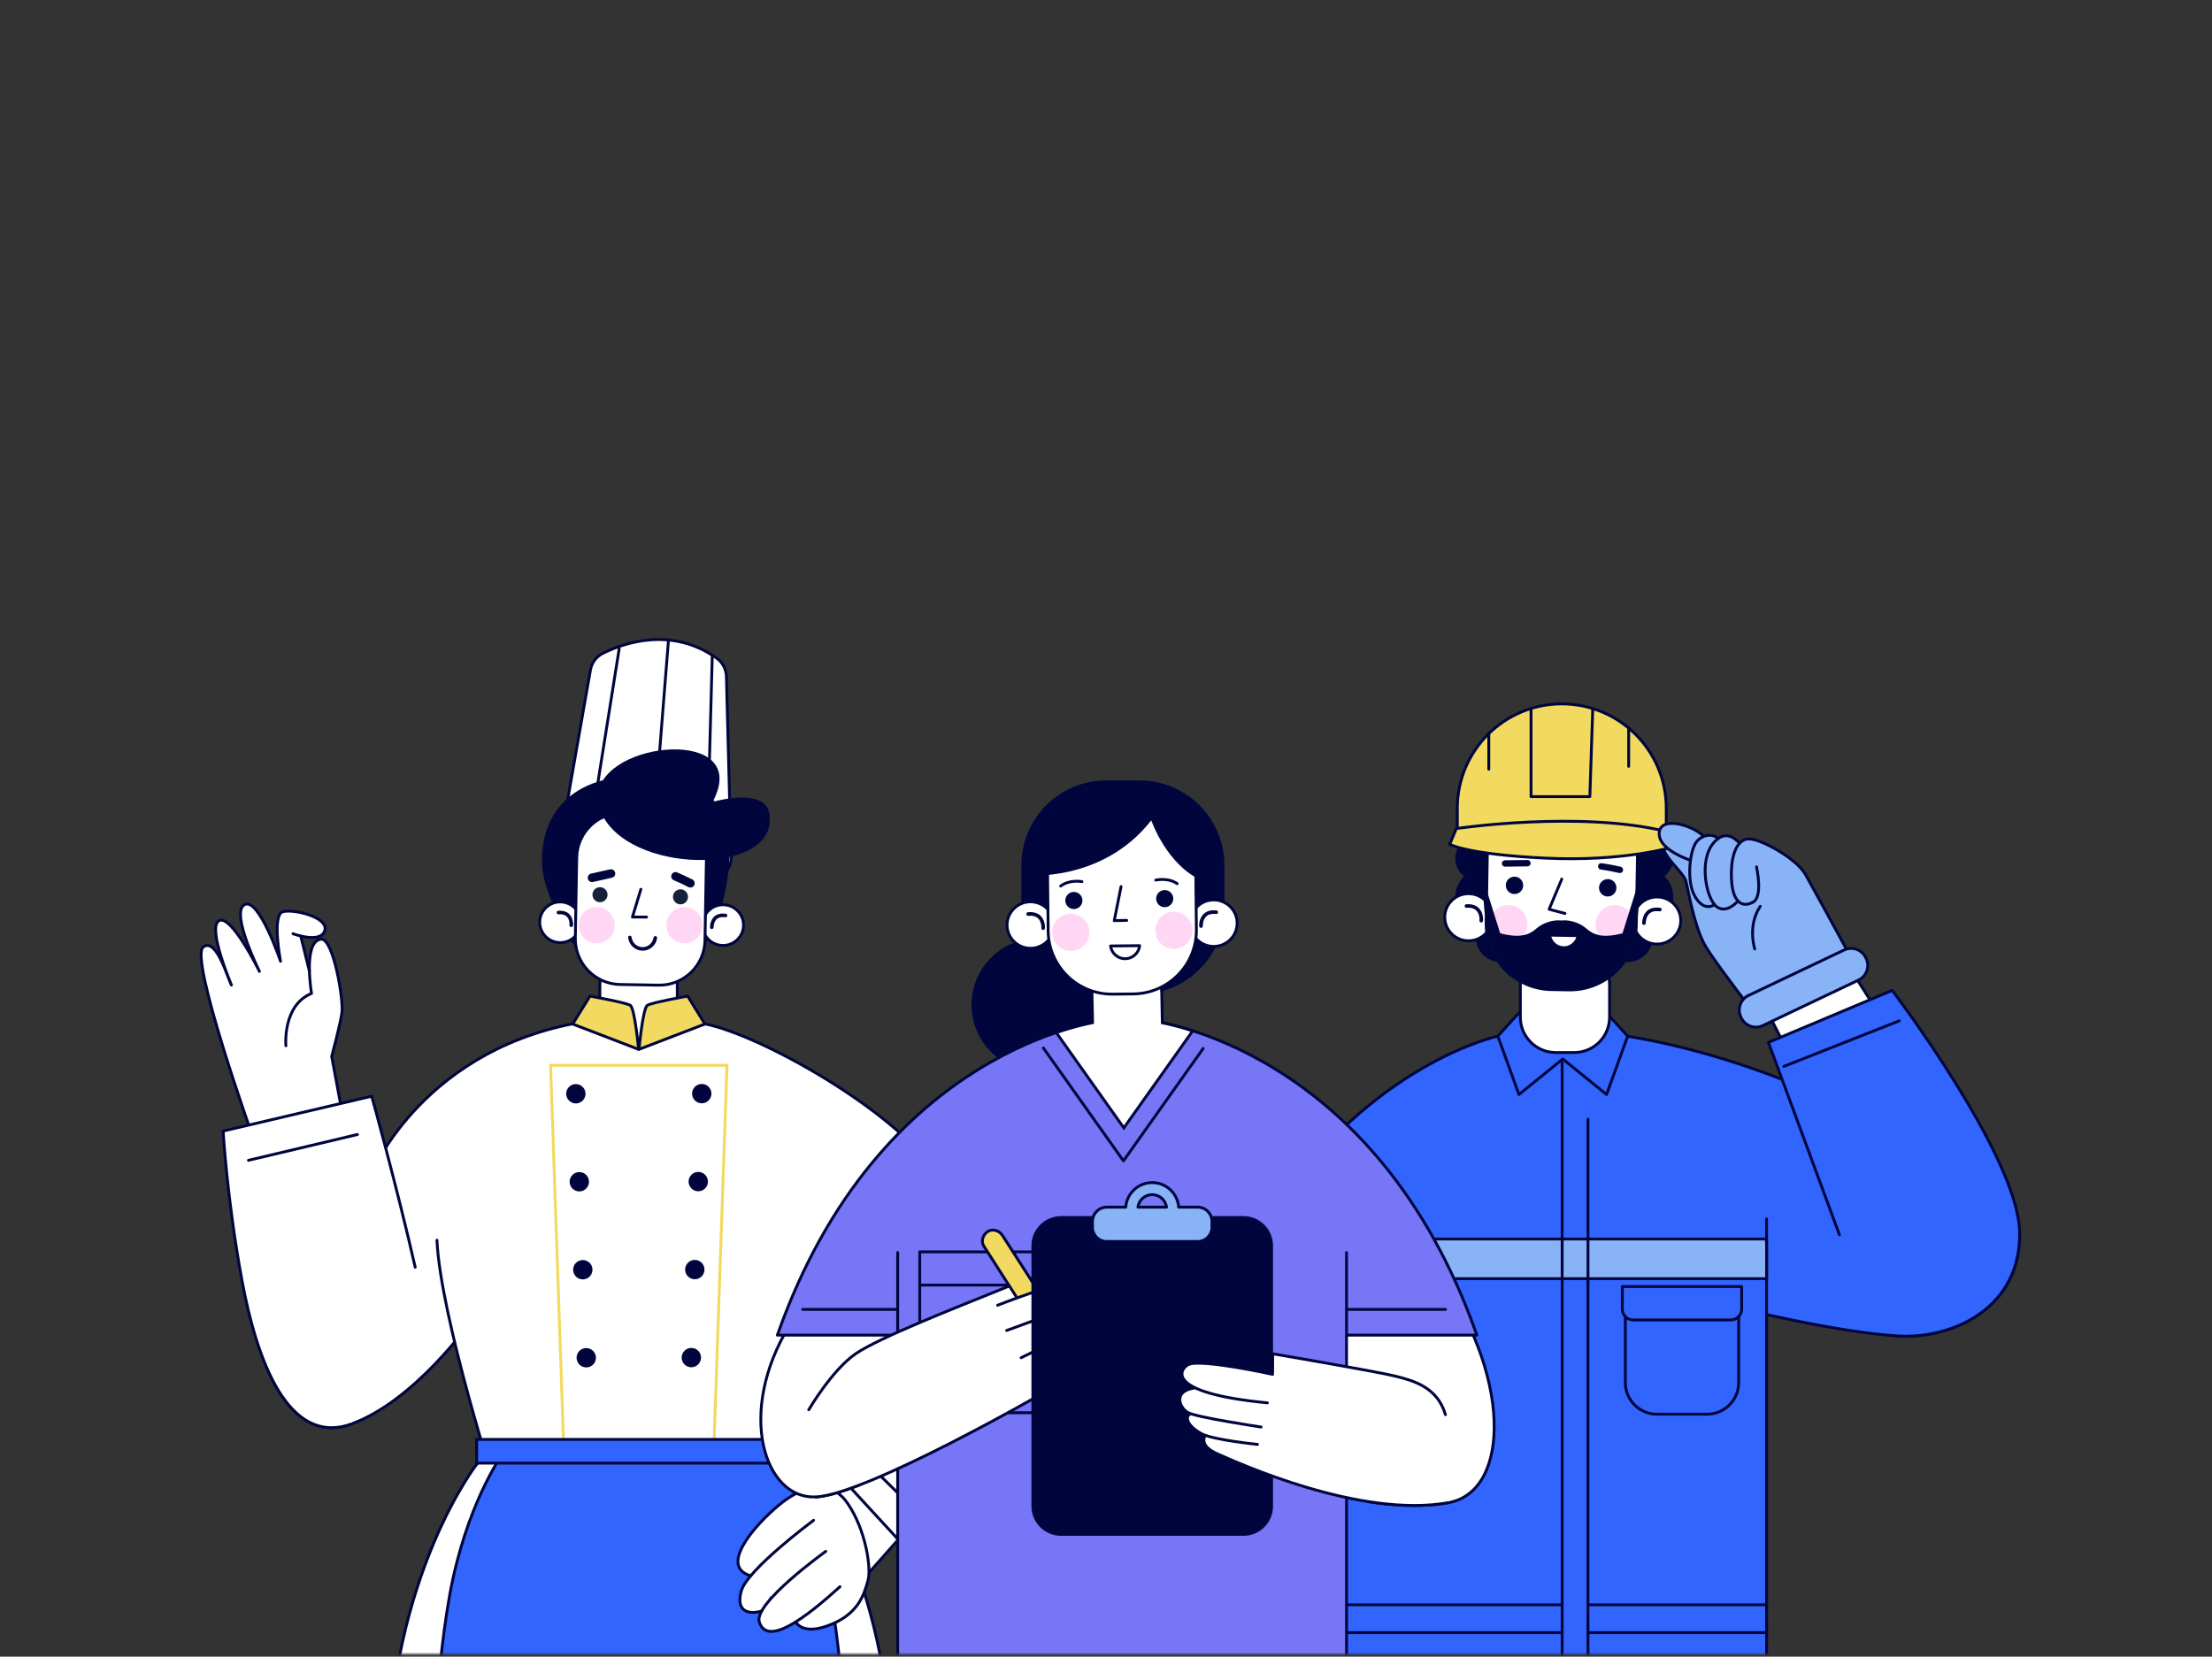 <?xml version="1.0" encoding="UTF-8"?> <svg xmlns="http://www.w3.org/2000/svg" width="773" height="579" viewBox="0 0 773 579" fill="none"><rect x="0" y="0" width="773" height="579" fill="#333333" stroke="none"/><mask id="mask0_269_923" style="mask-type:alpha" maskUnits="userSpaceOnUse" x="0" y="0" width="773" height="579"><rect x="0.463" y="0.608" width="772.403" height="577.445" rx="15" fill="#BCFDA9"></rect></mask><g mask="url(#mask0_269_923)"><path d="M31.198 652.635C120.214 449.91 284.824 100.922 231.135 326.769C164.023 609.079 129.069 999.472 268.885 615.531C408.701 231.591 625.14 -179.774 523.212 223.525C421.284 626.824 340.359 983.34 578.661 459.051C769.302 39.62 692.992 413.344 631.007 652.635" stroke="#383838" stroke-opacity="0.1" stroke-width="91.167" stroke-linecap="round"></path><mask id="mask1_269_923" style="mask-type:luminance" maskUnits="userSpaceOnUse" x="59" y="216" width="657" height="366"><path d="M75.496 441.047C75.496 441.047 85.175 505.716 106.626 511.366C128.076 517.016 151.626 508.656 151.626 508.656L130.796 563.566L130.736 581.866H623.376L630.255 478.257C630.255 478.257 683.396 488.067 705.986 461.357C728.576 434.647 702.516 383.137 702.516 383.137L635.406 297.477L587.366 276.237C587.366 276.237 582.116 245.037 561.846 238.527C541.576 232.007 502.296 250.497 501.576 265.687C500.856 280.877 493.586 319.267 493.586 319.267L440.986 321.237C440.986 321.237 454.196 270.497 407.646 267.867C361.086 265.237 356.846 274.407 348.656 316.097C348.656 316.097 328.886 342.317 335.736 357.857C342.576 373.397 313.166 385.627 313.166 385.627L259.856 351.217C259.856 351.217 264.516 329.657 265.896 316.667C267.266 303.677 282.716 288.817 276.626 272.787C270.536 256.757 265.246 263.277 265.246 263.277C265.246 263.277 267.486 230.697 257.936 223.537C248.386 216.367 209.516 209.717 202.236 227.047C194.956 244.387 176.846 319.247 177.756 321.237C178.666 323.227 195.176 340.227 195.176 340.227L189.396 351.817C189.396 351.817 149.306 366.647 140.876 379.487C140.876 379.487 127.246 311.917 111.586 306.817C95.915 301.717 62.376 310.047 59.925 335.527C57.475 361.007 75.535 441.057 75.535 441.057L75.496 441.047Z" fill="white"></path></mask><g mask="url(#mask1_269_923)"><path d="M564.135 361.547C564.135 361.547 590.775 364.327 625.755 378.457C660.735 392.587 681.286 404.547 681.286 404.547L705.766 430.497C706.396 457.057 682.456 468.107 663.206 466.917C640.976 465.547 607.206 457.077 607.206 457.077L550.166 380.527L564.135 361.557V361.547Z" fill="#3165FE" stroke="#00063D" stroke-linecap="round" stroke-linejoin="round"></path><path d="M531.095 367.166L523.415 362.136C523.415 362.136 483.375 370.746 449.935 416.526C416.495 462.316 441.845 495.236 468.755 493.436C495.665 491.636 538.996 476.646 539.316 475.676C539.646 474.696 531.095 367.166 531.095 367.166Z" fill="#3165FE" stroke="#00063D" stroke-linecap="round" stroke-linejoin="round"></path><path d="M553.786 370.586H530.316C495.212 370.586 466.756 399.043 466.756 434.146V639.176C466.756 674.28 495.212 702.736 530.316 702.736H553.786C588.889 702.736 617.346 674.28 617.346 639.176V434.146C617.346 399.043 588.889 370.586 553.786 370.586Z" fill="#3165FE"></path><path d="M617.346 426.026V639.176C617.346 674.276 588.886 702.736 553.786 702.736H530.306C495.206 702.736 466.746 674.276 466.746 639.176V427.896" stroke="#00063D" stroke-linecap="round" stroke-linejoin="round"></path><path d="M567.986 452.456H607.586V483.246C607.586 489.326 602.646 494.266 596.566 494.266H579.006C572.926 494.266 567.986 489.326 567.986 483.246V452.456Z" fill="#3165FE" stroke="#00063D" stroke-linecap="round" stroke-linejoin="round"></path><path d="M566.926 449.667H608.635V457.536C608.635 459.636 606.936 461.336 604.836 461.336H570.726C568.626 461.336 566.926 459.636 566.926 457.536V449.667Z" fill="#3165FE" stroke="#00063D" stroke-linecap="round" stroke-linejoin="round"></path><path d="M466.756 435.217V446.896H617.346V435.217C617.346 434.487 617.316 433.767 617.296 433.047H466.816C466.796 433.767 466.766 434.487 466.766 435.217H466.756Z" fill="#89B3F7" stroke="#00063D" stroke-linecap="round" stroke-linejoin="round"></path><path d="M545.906 371.427V684.377" stroke="#00063D" stroke-linecap="round" stroke-linejoin="round"></path><path d="M554.936 391.156V657.046" stroke="#00063D" stroke-linecap="round" stroke-linejoin="round"></path><path d="M554.936 560.886H617.346" stroke="#00063D" stroke-linecap="round" stroke-linejoin="round"></path><path d="M466.756 560.886H545.906" stroke="#00063D" stroke-linecap="round" stroke-linejoin="round"></path><path d="M466.756 570.606H545.906" stroke="#00063D" stroke-linecap="round" stroke-linejoin="round"></path><path d="M554.936 570.606H617.346" stroke="#00063D" stroke-linecap="round" stroke-linejoin="round"></path><path d="M568.806 362.137L559.406 351.797H547.976H544.246H532.826L523.426 362.137L530.806 382.537L546.116 370.127L561.426 382.537L568.806 362.137Z" fill="#3165FE" stroke="#00063D" stroke-linecap="round" stroke-linejoin="round"></path><path d="M584.695 300.047C584.695 297.257 583.235 294.816 581.035 293.426C581.785 286.496 580.615 283.837 580.235 282.127C579.785 280.047 578.125 263.977 548.285 262.267C518.435 260.557 515.075 274.466 511.845 281.276C510.025 285.116 510.205 290.607 510.715 294.657C509.385 296.057 508.555 297.957 508.555 300.047C508.555 302.577 509.755 304.816 511.615 306.246C509.725 308.106 508.555 310.687 508.555 313.547C508.555 318.437 511.985 322.527 516.575 323.547C515.985 324.727 515.655 326.046 515.655 327.446C515.655 332.296 519.585 336.237 524.445 336.237C527.195 336.237 529.645 334.976 531.255 332.996L561.555 332.386C563.135 334.716 565.805 336.237 568.825 336.237C573.675 336.237 577.615 332.306 577.615 327.446C577.615 326.046 577.275 324.717 576.695 323.547C581.285 322.527 584.715 318.437 584.715 313.547C584.715 310.687 583.545 308.106 581.655 306.246C583.515 304.816 584.715 302.577 584.715 300.047H584.695Z" fill="#00063D"></path><path d="M587.346 322.036C587.176 326.586 583.316 330.126 578.736 329.956C574.156 329.786 570.576 325.956 570.746 321.416C570.916 316.866 574.776 313.326 579.356 313.496C583.936 313.666 587.516 317.496 587.346 322.036Z" fill="white" stroke="#00063D" stroke-miterlimit="10"></path><path d="M575.135 322.646C575.135 322.476 575.135 322.296 575.155 322.126C575.155 322.086 575.155 322.046 575.165 322.006C575.165 321.986 575.165 321.976 575.165 321.956C575.175 321.846 575.135 321.966 575.165 322.016C575.145 321.966 575.205 321.776 575.215 321.726C575.255 321.486 575.315 321.256 575.385 321.026C575.415 320.916 575.455 320.816 575.495 320.706C575.515 320.646 575.545 320.586 575.565 320.526C575.495 320.716 575.595 320.466 575.615 320.426C575.735 320.176 575.885 319.946 576.035 319.716C576.115 319.596 575.945 319.816 576.035 319.716C576.055 319.696 576.075 319.676 576.085 319.646C576.135 319.586 576.175 319.536 576.225 319.486C576.335 319.366 576.465 319.256 576.585 319.156C576.605 319.136 576.675 319.086 576.565 319.166C576.595 319.146 576.625 319.116 576.655 319.096C576.715 319.056 576.775 319.016 576.835 318.976C576.985 318.876 577.145 318.796 577.315 318.726C577.285 318.736 577.195 318.776 577.315 318.726C577.385 318.706 577.445 318.676 577.515 318.656C577.605 318.626 577.685 318.606 577.775 318.576C577.885 318.546 577.995 318.526 578.105 318.506C578.155 318.506 578.205 318.486 578.255 318.486C578.295 318.486 578.295 318.486 578.235 318.486C578.275 318.486 578.315 318.486 578.355 318.476C578.855 318.426 579.415 318.446 579.885 318.506C580.215 318.556 580.555 318.426 580.655 318.066C580.735 317.776 580.555 317.346 580.215 317.296C578.445 317.046 576.535 317.256 575.275 318.656C574.455 319.566 574.055 320.736 573.905 321.936C573.875 322.176 573.855 322.416 573.855 322.656C573.875 323.456 575.125 323.466 575.105 322.656L575.135 322.646Z" fill="#00063D"></path><path d="M504.885 320.267C504.715 324.817 508.285 328.637 512.875 328.807C517.455 328.977 521.315 325.437 521.485 320.887C521.655 316.337 518.085 312.517 513.495 312.347C508.915 312.177 505.055 315.717 504.885 320.267Z" fill="white" stroke="#00063D" stroke-miterlimit="10"></path><path d="M518.255 321.837C518.325 321.157 518.235 320.427 518.075 319.757C517.755 318.417 516.935 317.197 515.675 316.577C514.675 316.087 513.545 315.967 512.445 316.037C512.105 316.057 511.825 316.307 511.825 316.657C511.825 316.977 512.115 317.307 512.445 317.277C512.705 317.257 512.965 317.247 513.225 317.257C513.335 317.257 513.445 317.257 513.555 317.277C513.615 317.277 513.685 317.287 513.745 317.297C513.775 317.297 513.935 317.317 513.825 317.297C514.035 317.327 514.235 317.367 514.435 317.427C514.525 317.447 514.605 317.477 514.685 317.507C514.735 317.527 515.005 317.627 514.865 317.567C515.025 317.637 515.185 317.717 515.335 317.807C515.405 317.847 515.465 317.887 515.525 317.927C515.565 317.957 515.595 317.977 515.635 318.007C515.745 318.087 515.555 317.937 515.645 318.017C515.765 318.127 515.875 318.217 515.985 318.337C516.035 318.387 516.075 318.437 516.125 318.487C516.155 318.517 516.175 318.547 516.205 318.577C516.185 318.547 516.095 318.447 516.205 318.577C516.375 318.817 516.505 319.057 516.635 319.327C516.655 319.367 516.695 319.487 516.635 319.317C516.645 319.347 516.665 319.387 516.675 319.417C516.695 319.477 516.715 319.537 516.735 319.587C516.775 319.707 516.815 319.837 516.845 319.967C516.875 320.087 516.905 320.207 516.925 320.337C516.935 320.387 516.945 320.447 516.955 320.497C516.965 320.557 517.025 320.767 516.965 320.547C517.015 320.737 517.005 320.957 517.015 321.147C517.015 321.367 517.025 321.587 517.005 321.807C516.975 322.147 517.315 322.427 517.625 322.427C517.995 322.427 518.215 322.137 518.245 321.807L518.255 321.837Z" fill="#00063D"></path><path d="M550.105 331.596H543.665C536.834 331.596 531.295 337.135 531.295 343.966V355.496C531.295 362.328 536.834 367.866 543.665 367.866H550.105C556.937 367.866 562.475 362.328 562.475 355.496V343.966C562.475 337.135 556.937 331.596 550.105 331.596Z" fill="white" stroke="#00063D" stroke-miterlimit="10"></path><path d="M519.746 299.143L519.346 322.299C519.125 335.094 529.318 345.645 542.112 345.866L548.251 345.972C561.046 346.193 571.597 336 571.818 323.206L572.218 300.049C572.44 287.255 562.247 276.703 549.452 276.482L543.313 276.376C530.519 276.155 519.967 286.348 519.746 299.143Z" fill="white" stroke="#00063D" stroke-miterlimit="10"></path><path d="M564.296 329.637C567.974 329.637 570.956 326.655 570.956 322.977C570.956 319.298 567.974 316.317 564.296 316.317C560.617 316.317 557.635 319.298 557.635 322.977C557.635 326.655 560.617 329.637 564.296 329.637Z" fill="#FFD7F5"></path><path d="M527.136 329.637C530.814 329.637 533.796 326.655 533.796 322.977C533.796 319.298 530.814 316.317 527.136 316.317C523.457 316.317 520.476 319.298 520.476 322.977C520.476 326.655 523.457 329.637 527.136 329.637Z" fill="#FFD7F5"></path><path d="M572.686 308.057L566.996 326.187C565.456 326.597 563.696 326.947 561.976 327.037C557.216 327.277 555.446 325.367 553.716 324.017C552.066 322.717 548.676 321.327 545.626 321.727C542.576 321.327 539.186 322.727 537.536 324.017C535.806 325.377 534.036 327.287 529.276 327.037C527.556 326.947 525.806 326.597 524.256 326.187L518.566 308.057C517.806 312.827 519.446 324.527 519.446 324.527C519.716 326.057 520.066 327.487 520.476 328.817C525.706 345.707 541.106 346.287 545.626 346.077C550.136 346.287 565.546 345.707 570.776 328.817C571.186 327.487 571.536 326.067 571.806 324.527C571.806 324.527 573.446 312.827 572.686 308.057Z" fill="#00063D"></path><path d="M551.665 326.897C551.295 329.457 549.095 331.417 546.435 331.377C543.775 331.327 541.645 329.297 541.365 326.727L551.665 326.907V326.897Z" fill="white"></path><path d="M551.055 326.726C550.695 328.986 548.835 330.746 546.505 330.746C544.225 330.746 542.265 328.976 541.985 326.716C541.775 326.926 541.565 327.136 541.365 327.336C544.365 327.386 547.365 327.436 550.375 327.496C550.805 327.496 551.235 327.506 551.675 327.516C552.475 327.526 552.475 326.276 551.675 326.266C548.675 326.216 545.675 326.166 542.665 326.106C542.235 326.106 541.805 326.086 541.365 326.086C541.055 326.086 540.695 326.376 540.745 326.706C541.095 329.596 543.405 331.886 546.365 331.986C549.265 332.076 551.825 329.906 552.275 327.056C552.395 326.266 551.195 325.926 551.065 326.726H551.055Z" fill="#00063D"></path><path d="M529.345 306.386C528.565 306.386 527.765 306.656 527.165 307.216C526.575 307.776 526.235 308.526 526.215 309.346C526.195 310.156 526.485 310.936 527.045 311.526C527.605 312.116 528.365 312.456 529.175 312.476C529.205 312.476 529.225 312.476 529.255 312.476C530.895 312.476 532.255 311.166 532.295 309.516C532.335 307.836 531.015 306.436 529.335 306.396L529.345 306.386Z" fill="#00063D"></path><path d="M561.905 307.246C560.245 307.236 558.825 308.536 558.785 310.206C558.765 311.016 559.065 311.796 559.625 312.386C560.185 312.976 560.935 313.316 561.755 313.336C561.785 313.336 561.805 313.336 561.835 313.336C562.615 313.336 563.355 313.036 563.925 312.496C564.515 311.936 564.855 311.186 564.875 310.366C564.915 308.686 563.585 307.286 561.915 307.246H561.905Z" fill="#00063D"></path><path d="M559.275 303.876C561.465 304.196 563.635 304.606 565.795 305.106C566.365 305.236 567.045 304.926 567.175 304.316C567.305 303.746 567.005 303.076 566.385 302.936C564.235 302.436 562.055 302.026 559.865 301.706C559.285 301.616 558.625 301.846 558.485 302.496C558.365 303.026 558.645 303.786 559.275 303.876Z" fill="#00063D"></path><path d="M525.945 302.906C528.555 302.876 531.175 302.836 533.785 302.806C534.395 302.806 534.905 302.296 534.905 301.686C534.905 301.076 534.395 300.556 533.785 300.566C531.175 300.596 528.555 300.636 525.945 300.666C525.335 300.666 524.825 301.176 524.825 301.786C524.825 302.396 525.335 302.916 525.945 302.906Z" fill="#00063D"></path><path d="M545.775 307.246L541.355 317.796L546.885 319.246" stroke="#00063D" stroke-linecap="round" stroke-linejoin="round"></path><path d="M617.125 352.666L638.935 395.006L671.185 377.266L645.485 336.866L617.125 352.666Z" fill="white" stroke="#00063D" stroke-linecap="round" stroke-linejoin="round"></path><path d="M661.236 346.146L617.996 364.326L642.796 431.556L663.206 466.906C682.456 468.096 706.396 457.046 705.766 430.486C705.136 403.926 661.236 346.136 661.236 346.136V346.146Z" fill="#3165FE"></path><path d="M623.366 372.716L663.726 356.776" stroke="#00063D" stroke-linecap="round" stroke-linejoin="round"></path><path d="M642.796 431.556L617.996 364.326L661.236 346.146C661.236 346.146 705.146 403.936 705.766 430.496C706.386 457.056 682.456 468.106 663.206 466.916" stroke="#00063D" stroke-linecap="round" stroke-linejoin="round"></path><path d="M593.796 297.526C588.296 290.776 582.036 289.726 581.036 294.206C580.036 298.696 588.216 304.616 589.106 307.886C589.106 307.886 590.625 312.937 593.895 312.197C597.165 311.467 599.326 305.436 598.976 302.886C598.616 300.336 593.796 297.526 593.796 297.526Z" fill="#89B3F7" stroke="#00063D" stroke-linecap="round" stroke-linejoin="round"></path><path d="M582.286 290.596V282.526C582.286 262.366 565.946 246.016 545.776 246.016C525.616 246.016 509.266 262.356 509.266 282.526V290.596H582.276H582.286Z" fill="#F2D960" stroke="#00063D" stroke-miterlimit="10"></path><path d="M508.956 289.576C508.956 289.576 551.955 283.216 582.285 290.596L585.025 295.926C585.025 295.926 567.785 301.236 540.145 299.926C512.505 298.616 506.615 295.076 506.615 295.076L508.945 289.566L508.956 289.576Z" fill="#F2D960" stroke="#00063D" stroke-linecap="round" stroke-linejoin="round"></path><path d="M535.035 248.086V278.426H555.585L556.585 248.086" stroke="#00063D" stroke-linecap="round" stroke-linejoin="round"></path><path d="M520.266 256.266V268.846" stroke="#00063D" stroke-linecap="round" stroke-linejoin="round"></path><path d="M569.156 254.496V267.846" stroke="#00063D" stroke-linecap="round" stroke-linejoin="round"></path><path d="M591.816 301.026C591.816 301.026 579.146 297.346 579.836 290.896C580.526 284.436 594.596 289.206 596.936 294.316C599.276 299.436 591.816 301.026 591.816 301.026Z" fill="#89B3F7" stroke="#00063D" stroke-linecap="round" stroke-linejoin="round"></path><path d="M648.676 338.046C640.766 323.506 632.556 308.476 630.926 305.616C627.726 300.026 615.466 293.256 611.216 293.216C609.866 293.196 608.706 293.796 607.776 294.886V294.556C606.216 292.866 603.486 290.846 600.366 293.126C598.976 291.416 595.186 291.396 592.886 294.176C591.256 296.156 590.046 302.236 590.646 307.566L589.116 307.866C590.016 311.136 591.626 321.826 595.296 329.406C597.006 332.946 605.536 344.366 614.146 355.536L648.676 338.036V338.046Z" fill="#89B3F7"></path><path d="M613.496 354.696C605.116 343.806 596.966 332.876 595.296 329.416C591.626 321.826 590.006 311.136 589.116 307.876" stroke="#00063D" stroke-linecap="round" stroke-linejoin="round"></path><path d="M613.826 302.976C613.826 302.976 616.146 313.266 612.696 315.256C609.256 317.246 605.566 315.966 605.096 307.546C604.626 299.136 606.956 293.156 611.216 293.206C615.466 293.256 627.726 300.016 630.926 305.616C632.546 308.446 640.616 323.236 648.466 337.646" stroke="#00063D" stroke-linecap="round" stroke-linejoin="round"></path><path d="M613.216 331.656C613.216 331.656 610.546 323.576 615.146 316.756" stroke="#00063D" stroke-linecap="round" stroke-linejoin="round"></path><path d="M607.346 314.906C607.346 314.906 603.486 319.536 599.916 316.916C596.346 314.296 593.486 300.896 598.796 294.616C602.556 290.166 605.946 292.586 607.776 294.556" stroke="#00063D" stroke-linecap="round" stroke-linejoin="round"></path><path d="M599.156 316.186C599.156 316.186 595.596 318.916 592.356 313.396C589.116 307.876 590.586 296.976 592.876 294.186C595.176 291.396 598.966 291.416 600.356 293.126" stroke="#00063D" stroke-linecap="round" stroke-linejoin="round"></path><path d="M611.031 347.917L644.464 332.02C647.282 330.68 650.653 331.879 651.993 334.696L652.147 335.021C653.487 337.839 652.289 341.21 649.471 342.55L616.047 358.443C613.229 359.782 609.858 358.584 608.518 355.766L608.363 355.441C607.024 352.623 608.222 349.252 611.04 347.912L611.031 347.917Z" fill="#89B3F7" stroke="#00063D" stroke-linecap="round" stroke-linejoin="round"></path><path d="M285.355 523.036L299.685 503.086L324.445 526.186L299.035 554.887L285.355 523.036Z" fill="white" stroke="#00063D" stroke-linecap="round" stroke-linejoin="round"></path><path d="M319.775 401.027C298.215 378.897 252.925 355.757 240.635 357.447C231.005 358.767 236.065 438.697 236.065 438.697L307.155 484.037L286.815 508.657L329.355 554.896C329.355 554.896 365.095 515.237 370.735 480.847C374.575 457.467 339.155 420.927 319.785 401.037L319.775 401.027Z" fill="white"></path><path d="M307.165 484.037L236.075 438.697C236.075 438.697 231.015 358.767 240.645 357.447C252.935 355.757 298.235 378.897 319.785 401.027C339.155 420.917 374.575 457.457 370.735 480.837C365.095 515.227 329.355 554.887 329.355 554.887L286.815 508.646L307.155 484.027L344.255 479.357" stroke="#00063D" stroke-linecap="round" stroke-linejoin="round"></path><path d="M295.735 504.057L332.105 539.887" stroke="#00063D" stroke-linecap="round" stroke-linejoin="round"></path><path d="M130.115 409.596C130.115 409.596 148.465 365.356 205.835 356.836L211.655 366.476L164.325 462.116C164.325 462.116 144.835 489.736 122.805 497.676C109.035 502.636 99.555 492.777 93.106 477.757L130.115 409.586V409.596Z" fill="white" stroke="#00063D" stroke-miterlimit="10"></path><path d="M196.525 290.076L206.335 234.166C206.785 231.616 208.415 229.446 210.735 228.306C217.975 224.726 234.585 218.856 250.395 229.996C252.495 231.476 253.775 233.856 253.845 236.426L255.495 299.516C255.625 304.686 250.955 308.656 245.875 307.676L202.975 299.436C198.635 298.606 195.765 294.436 196.525 290.086V290.076Z" fill="white" stroke="#00063D" stroke-linecap="round" stroke-linejoin="round"></path><path d="M198.035 281.417C198.035 281.417 227.285 269.697 255.225 289.697" stroke="#00063D" stroke-linecap="round" stroke-linejoin="round"></path><path d="M208.085 278.877L216.385 226.707" stroke="#00063D" stroke-linecap="round" stroke-linejoin="round"></path><path d="M229.225 278.857L233.605 223.677" stroke="#00063D" stroke-linecap="round" stroke-linejoin="round"></path><path d="M247.405 284.897L248.905 229.317" stroke="#00063D" stroke-linecap="round" stroke-linejoin="round"></path><path d="M197.335 324.177C197.215 323.787 189.665 311.767 189.375 301.387C189.085 291.007 193.565 271.557 223.135 271.097C233.485 270.937 255.495 272.637 255.015 297.487C254.525 322.547 242.615 336.687 239.975 338.017C237.335 339.347 203.985 344.947 197.345 324.167L197.335 324.177Z" fill="#00063D"></path><path d="M259.825 323.596C259.675 327.526 256.345 330.586 252.395 330.436C248.435 330.286 245.345 326.986 245.495 323.056C245.645 319.126 248.975 316.066 252.925 316.216C256.885 316.366 259.975 319.666 259.825 323.596Z" fill="white" stroke="#00063D" stroke-miterlimit="10"></path><path d="M249.376 324.116C249.376 323.966 249.376 323.816 249.396 323.666C249.396 323.586 249.456 323.346 249.396 323.586C249.416 323.506 249.426 323.416 249.436 323.336C249.476 323.136 249.526 322.926 249.586 322.736C249.616 322.646 249.646 322.546 249.676 322.456C249.696 322.406 249.716 322.356 249.736 322.296C249.656 322.496 249.746 322.276 249.766 322.226C249.866 322.006 249.996 321.816 250.126 321.616C250.196 321.506 250.026 321.726 250.126 321.616C250.146 321.596 250.156 321.576 250.176 321.556C250.216 321.506 250.256 321.466 250.296 321.416C250.396 321.316 250.496 321.226 250.606 321.126C250.636 321.106 250.696 321.067 250.576 321.147C250.606 321.127 250.626 321.106 250.656 321.086C250.706 321.046 250.756 321.016 250.806 320.986C250.936 320.906 251.076 320.836 251.216 320.766C251.056 320.836 251.316 320.736 251.366 320.716C251.436 320.696 251.516 320.667 251.596 320.647C251.696 320.627 251.786 320.596 251.886 320.586C251.926 320.586 251.966 320.576 252.016 320.566C252.066 320.566 252.046 320.566 251.976 320.566C252.016 320.566 252.046 320.566 252.086 320.556C252.296 320.536 252.506 320.527 252.716 320.537C252.836 320.537 252.966 320.536 253.086 320.556C253.126 320.556 253.176 320.556 253.216 320.566C253.236 320.566 253.466 320.596 253.386 320.586C253.716 320.636 254.056 320.507 254.156 320.147C254.236 319.857 254.056 319.426 253.716 319.376C252.166 319.156 250.476 319.346 249.366 320.576C248.646 321.376 248.286 322.406 248.156 323.466C248.136 323.676 248.106 323.886 248.116 324.096C248.116 324.436 248.396 324.716 248.736 324.716C249.076 324.716 249.366 324.426 249.356 324.096L249.376 324.116Z" fill="#00063D"></path><path d="M188.615 322.066C188.465 325.996 191.555 329.296 195.515 329.446C199.475 329.596 202.805 326.536 202.945 322.606C203.095 318.676 200.005 315.376 196.045 315.226C192.085 315.076 188.755 318.136 188.615 322.066Z" fill="white" stroke="#00063D" stroke-miterlimit="10"></path><path d="M200.245 323.416C200.305 322.816 200.225 322.176 200.085 321.596C199.805 320.416 199.075 319.336 197.975 318.796C197.095 318.366 196.115 318.256 195.145 318.316C194.805 318.336 194.525 318.586 194.525 318.936C194.525 319.256 194.815 319.586 195.145 319.556C195.365 319.546 195.595 319.536 195.815 319.536C195.905 319.536 196.005 319.536 196.095 319.546C196.145 319.546 196.205 319.546 196.255 319.556C196.315 319.556 196.415 319.576 196.295 319.556C196.475 319.586 196.655 319.616 196.825 319.666C196.895 319.686 196.975 319.706 197.045 319.736C197.095 319.756 197.345 319.856 197.185 319.786C197.325 319.846 197.455 319.916 197.585 319.996C197.645 320.026 197.695 320.066 197.755 320.106C197.785 320.126 197.815 320.156 197.845 320.176C197.955 320.246 197.755 320.096 197.845 320.176C197.945 320.266 198.045 320.356 198.145 320.456C198.185 320.496 198.225 320.546 198.265 320.586C198.285 320.606 198.315 320.636 198.335 320.666C198.275 320.536 198.285 320.596 198.325 320.646C198.465 320.856 198.585 321.066 198.695 321.286C198.755 321.416 198.675 321.256 198.685 321.256C198.685 321.256 198.715 321.336 198.725 321.346C198.745 321.396 198.765 321.446 198.775 321.496C198.815 321.606 198.845 321.716 198.875 321.826C198.905 321.926 198.925 322.036 198.945 322.146C198.945 322.196 198.965 322.236 198.975 322.286C198.985 322.366 198.975 322.516 198.975 322.306C198.975 322.476 199.015 322.656 199.015 322.826C199.015 323.016 199.015 323.206 199.015 323.396C198.985 323.736 199.325 324.016 199.635 324.016C200.005 324.016 200.225 323.726 200.255 323.396L200.245 323.416Z" fill="#00063D"></path><path d="M225.635 333.177H220.675C214.573 333.177 209.625 338.124 209.625 344.227V355.437C209.625 361.539 214.573 366.487 220.675 366.487H225.635C231.738 366.487 236.685 361.539 236.685 355.437V344.227C236.685 338.124 231.738 333.177 225.635 333.177Z" fill="white" stroke="#00063D" stroke-miterlimit="10"></path><path d="M201.537 299.739L201.051 327.875C200.899 336.677 207.911 343.936 216.713 344.088L230.151 344.32C238.953 344.472 246.212 337.46 246.364 328.658L246.85 300.522C247.003 291.72 239.99 284.461 231.188 284.309L217.75 284.077C208.948 283.925 201.689 290.937 201.537 299.739Z" fill="white" stroke="#00063D" stroke-miterlimit="10"></path><path d="M219.495 327.636C219.805 330.176 221.825 332.196 224.435 332.276C226.975 332.356 229.225 330.456 229.615 327.956C229.665 327.616 229.525 327.286 229.175 327.186C228.875 327.096 228.455 327.286 228.405 327.626C228.105 329.546 226.535 331.036 224.555 331.036C222.635 331.036 220.965 329.546 220.735 327.646C220.695 327.306 220.475 327.026 220.115 327.026C219.805 327.026 219.445 327.316 219.495 327.646V327.636Z" fill="#00063D"></path><path d="M209.745 310.076C209.075 310.076 208.375 310.316 207.865 310.796C207.355 311.276 207.065 311.936 207.045 312.636C207.025 313.336 207.285 314.006 207.765 314.516C208.245 315.026 208.905 315.316 209.605 315.336C209.625 315.336 209.655 315.336 209.675 315.336C211.095 315.336 212.265 314.206 212.305 312.776C212.345 311.326 211.195 310.116 209.745 310.076Z" fill="#16213C"></path><path d="M237.865 310.816C236.425 310.816 235.205 311.926 235.165 313.376C235.145 314.076 235.405 314.746 235.885 315.256C236.365 315.766 237.025 316.056 237.725 316.076C237.745 316.076 237.775 316.076 237.795 316.076C238.465 316.076 239.105 315.816 239.605 315.356C240.115 314.876 240.405 314.216 240.425 313.516C240.465 312.066 239.315 310.856 237.865 310.816Z" fill="#16213C"></path><path d="M235.665 307.746C235.745 307.776 236.175 307.976 235.775 307.786C235.865 307.826 235.965 307.866 236.055 307.906C236.275 307.996 236.485 308.096 236.705 308.186C237.135 308.376 237.565 308.566 237.985 308.766C238.835 309.166 239.675 309.576 240.505 310.006C241.205 310.366 242.165 310.206 242.555 309.466C242.915 308.776 242.765 307.796 242.015 307.416C240.205 306.486 238.345 305.636 236.465 304.846C236.135 304.706 235.605 304.826 235.305 304.996C234.995 305.176 234.695 305.536 234.615 305.896C234.525 306.276 234.545 306.716 234.765 307.056C234.995 307.406 235.275 307.586 235.665 307.746Z" fill="#00063D"></path><path d="M207.295 308.246C209.495 307.746 211.705 307.246 213.905 306.756C214.675 306.586 215.195 305.656 214.955 304.906C214.695 304.106 213.935 303.676 213.105 303.856C210.905 304.356 208.695 304.856 206.495 305.346C205.725 305.516 205.205 306.446 205.445 307.196C205.705 307.996 206.465 308.426 207.295 308.246Z" fill="#00063D"></path><path d="M223.955 310.816L221.005 320.506L225.945 320.526" stroke="#00063D" stroke-linecap="round" stroke-linejoin="round"></path><path d="M208.515 329.696C212.006 329.696 214.835 326.867 214.835 323.376C214.835 319.886 212.006 317.056 208.515 317.056C205.025 317.056 202.195 319.886 202.195 323.376C202.195 326.867 205.025 329.696 208.515 329.696Z" fill="#FFD7F5"></path><path d="M239.165 329.696C242.656 329.696 245.485 326.867 245.485 323.376C245.485 319.886 242.656 317.056 239.165 317.056C235.675 317.056 232.845 319.886 232.845 323.376C232.845 326.867 235.675 329.696 239.165 329.696Z" fill="#FFD7F5"></path><path d="M197.115 284.016C198.855 282.106 204.585 279.266 208.945 277.926C210.375 258.576 263.185 253.826 249.045 280.266C249.045 280.266 266.915 275.066 268.755 283.926C273.215 305.476 222.925 306.066 211.115 286.006C208.045 286.756 204.175 288.436 202.995 292.246C200.945 298.856 197.415 313.586 197.415 313.586C197.415 313.586 197.015 309.886 195.975 306.696C194.935 303.506 194.605 286.776 197.125 284.006L197.115 284.016Z" fill="#00063D"></path><path d="M238.015 358.917H208.445C149.605 368.897 151.455 406.237 152.695 433.447C153.935 460.657 174.125 523.027 174.125 523.027L223.225 521.117L272.325 523.027C272.325 523.027 292.525 460.657 293.755 433.447C294.995 406.237 296.845 368.897 238.005 358.917H238.015Z" fill="white"></path><path d="M152.695 433.457C153.935 460.667 174.125 523.037 174.125 523.037L223.225 521.127L272.325 523.037C272.325 523.037 292.525 460.667 293.755 433.457" stroke="#00063D" stroke-linecap="round" stroke-linejoin="round"></path><path d="M204.615 382.147C204.685 384.017 203.235 385.587 201.365 385.657C199.495 385.727 197.925 384.277 197.855 382.407C197.785 380.537 199.235 378.967 201.105 378.897C202.975 378.827 204.545 380.277 204.615 382.147Z" fill="#00063D"></path><path d="M205.825 412.897C205.895 414.767 204.445 416.337 202.575 416.407C200.705 416.477 199.135 415.027 199.065 413.157C198.995 411.287 200.445 409.717 202.315 409.647C204.185 409.577 205.755 411.027 205.825 412.897Z" fill="#00063D"></path><path d="M207.045 443.647C207.115 445.517 205.665 447.087 203.795 447.157C201.925 447.227 200.355 445.777 200.285 443.907C200.215 442.037 201.665 440.467 203.535 440.397C205.405 440.327 206.975 441.777 207.045 443.647Z" fill="#00063D"></path><path d="M208.255 474.406C208.325 476.276 206.875 477.846 205.005 477.916C203.135 477.986 201.565 476.536 201.495 474.666C201.425 472.796 202.875 471.226 204.745 471.156C206.615 471.086 208.185 472.536 208.255 474.406Z" fill="#00063D"></path><path d="M241.855 382.097C241.785 383.967 243.235 385.537 245.105 385.607C246.975 385.677 248.545 384.227 248.615 382.357C248.685 380.487 247.235 378.917 245.365 378.847C243.495 378.777 241.925 380.227 241.855 382.097Z" fill="#00063D"></path><path d="M240.635 412.847C240.565 414.717 242.015 416.287 243.885 416.357C245.755 416.427 247.325 414.977 247.395 413.107C247.465 411.237 246.015 409.667 244.145 409.597C242.275 409.527 240.705 410.977 240.635 412.847Z" fill="#00063D"></path><path d="M239.425 443.597C239.355 445.467 240.805 447.037 242.675 447.107C244.545 447.177 246.115 445.727 246.185 443.857C246.255 441.987 244.805 440.417 242.935 440.347C241.065 440.277 239.495 441.727 239.425 443.597Z" fill="#00063D"></path><path d="M238.215 474.357C238.145 476.227 239.595 477.797 241.465 477.867C243.335 477.937 244.905 476.487 244.975 474.617C245.045 472.747 243.595 471.177 241.725 471.107C239.855 471.037 238.285 472.487 238.215 474.357Z" fill="#00063D"></path><path d="M249.025 518.837L254.055 372.327H225.595H220.875H192.405L197.445 518.837" stroke="#F2D960" stroke-miterlimit="10"></path><path d="M200.135 357.906L223.165 366.756C223.165 366.756 221.825 352.326 220.235 351.356C218.645 350.386 206.165 348.146 206.165 348.146L200.135 357.906Z" fill="#F2D960" stroke="#00063D" stroke-linecap="round" stroke-linejoin="round"></path><path d="M246.335 357.906L223.305 366.756C223.305 366.756 224.645 352.326 226.235 351.356C227.825 350.386 240.305 348.146 240.305 348.146L246.335 357.906Z" fill="#F2D960" stroke="#00063D" stroke-linecap="round" stroke-linejoin="round"></path><path d="M280.385 511.366L274.155 507.227H173.115L166.885 511.366C166.885 511.366 136.225 550.356 135.445 620.286H311.815C311.035 550.346 280.375 511.366 280.375 511.366H280.385Z" fill="white" stroke="#00063D" stroke-linecap="round" stroke-linejoin="round"></path><path d="M290.305 557.956C284.655 526.246 272.065 508.656 272.065 508.656H175.305C175.305 508.656 162.705 526.246 157.065 557.956C151.415 589.666 151.635 625.667 151.635 625.667H295.745C295.745 625.667 295.965 589.666 290.315 557.956H290.305Z" fill="#3165FE" stroke="#00063D" stroke-linecap="round" stroke-linejoin="round"></path><path d="M280.785 503.086H166.565V511.366H280.785V503.086Z" fill="#3165FE" stroke="#00063D" stroke-miterlimit="10"></path><path d="M115.925 369.227C115.925 369.227 118.805 358.547 119.485 354.077C120.165 349.607 116.505 327.797 112.205 328.247C108.685 328.617 108.025 334.277 108.145 339.317L105.425 327.207C108.385 327.867 112.565 328.217 113.505 325.277C114.985 320.637 102.905 317.627 98.915 318.637C95.775 319.427 97.045 329.697 97.725 334.027L97.555 334.527C95.785 329.637 89.695 313.847 85.445 316.187C80.595 318.847 89.995 338.087 90.645 339.417C89.985 338.087 80.405 318.947 76.385 321.887C72.545 324.707 80.895 344.277 80.895 344.277C79.435 341.677 75.725 327.637 71.045 330.957C65.945 334.577 88.635 398.107 88.635 398.107L120.135 391.817L115.925 369.227Z" fill="white"></path><path d="M99.905 365.506C99.905 365.506 98.645 351.376 108.865 347.206C108.865 347.206 105.765 328.926 112.195 328.256C116.495 327.806 120.155 349.626 119.475 354.086C118.795 358.546 115.915 369.236 115.915 369.236L120.125 391.826L88.625 398.116C88.625 398.116 65.935 334.596 71.035 330.966C75.715 327.646 79.425 341.686 80.885 344.286C80.885 344.286 72.525 324.716 76.375 321.896C80.535 318.846 90.665 339.506 90.665 339.506C90.665 339.506 80.405 318.956 85.425 316.196C90.445 313.436 98.035 335.956 98.035 335.956C98.035 335.956 94.905 319.656 98.895 318.646C102.885 317.636 114.965 320.646 113.485 325.286C112.005 329.926 102.385 326.346 102.385 326.346" stroke="#00063D" stroke-linecap="round" stroke-linejoin="round"></path><path d="M105.105 327.216L108.135 339.466" stroke="#00063D" stroke-linecap="round" stroke-linejoin="round"></path><path d="M122.805 497.687C100.775 505.627 89.715 475.617 84.505 447.237C79.295 418.847 77.985 395.317 77.985 395.317L129.895 383.127C129.895 383.127 138.725 414.837 145.095 442.907L125.715 488.407L122.805 497.697V497.687Z" fill="white"></path><path d="M122.805 497.687C100.775 505.627 89.715 475.617 84.505 447.237C79.295 418.847 77.985 395.317 77.985 395.317L129.895 383.127C129.895 383.127 138.725 414.837 145.095 442.907" stroke="#00063D" stroke-linecap="round" stroke-linejoin="round"></path><path d="M86.825 405.537L124.905 396.517" stroke="#00063D" stroke-linecap="round" stroke-linejoin="round"></path><path d="M296.225 525.456C289.975 516.376 280.375 519.216 271.985 526.236C263.595 533.256 251.175 547.476 262.335 550.766C260.685 552.736 259.495 554.536 259.075 555.986C256.895 563.526 262.065 564.356 266.185 563.056L269.175 557.836L269.705 558.377C266.665 561.747 264.685 564.896 265.345 566.926C266.945 571.816 271.885 570.706 277.975 566.926C279.045 568.216 281.485 570.847 288.785 568.377C300.185 564.517 302.015 556.907 303.305 552.477C304.595 548.047 302.465 534.536 296.215 525.456H296.225Z" fill="white"></path><path d="M277.975 566.927C279.045 568.217 281.485 570.847 288.785 568.367C300.185 564.507 302.015 556.897 303.305 552.467C304.595 548.037 302.465 534.527 296.215 525.447C289.965 516.367 280.365 519.207 271.975 526.227C263.585 533.247 251.165 547.467 262.325 550.757" stroke="#00063D" stroke-linecap="round" stroke-linejoin="round"></path><path d="M284.325 531.347C284.325 531.347 261.255 548.447 259.075 555.987C256.895 563.527 262.065 564.357 266.185 563.057" stroke="#00063D" stroke-linecap="round" stroke-linejoin="round"></path><path d="M288.575 542.207C288.575 542.207 263.195 560.367 265.345 566.927C268.215 575.687 281.805 565.197 293.525 554.567" stroke="#00063D" stroke-linecap="round" stroke-linejoin="round"></path><path d="M371.533 372.721C383.43 367.873 389.144 354.3 384.296 342.403C379.449 330.507 365.875 324.793 353.979 329.64C342.082 334.488 336.368 348.061 341.216 359.958C346.063 371.854 359.637 377.568 371.533 372.721Z" fill="#00063D"></path><path d="M398.206 272.766H386.576C370.189 272.766 356.906 286.05 356.906 302.436V317.806C356.906 334.193 370.189 347.476 386.576 347.476H398.206C414.592 347.476 427.876 334.193 427.876 317.806V302.436C427.876 286.05 414.592 272.766 398.206 272.766Z" fill="#00063D"></path><path d="M339.485 445.226C339.485 445.226 294.765 432.406 275.965 463.096C257.165 493.786 267.185 524.056 285.055 523.186C288.625 523.016 293.935 521.456 300.165 519.086L339.485 445.226Z" fill="white" stroke="#00063D" stroke-miterlimit="10"></path><path d="M385.326 356.816C385.326 356.816 307.156 365.596 271.656 466.636H333.436L388.096 417.526L385.326 356.816Z" fill="#7776F6" stroke="#00063D" stroke-linecap="round" stroke-linejoin="round"></path><path d="M280.525 457.646H335.525" stroke="#00063D" stroke-linecap="round" stroke-linejoin="round"></path><path d="M468.855 477.366L460.625 445.236L500.975 442.756C528.555 479.866 528.035 521.266 506.195 525.186C497.355 526.776 487.555 526.316 477.895 524.786L468.845 477.376L468.855 477.366Z" fill="white" stroke="#00063D" stroke-linecap="round" stroke-linejoin="round"></path><path d="M402.426 356.816C402.426 356.816 480.596 365.596 516.096 466.636H454.316L399.656 417.526L402.426 356.816Z" fill="#7776F6" stroke="#00063D" stroke-linecap="round" stroke-linejoin="round"></path><path d="M453.325 457.646H505.125" stroke="#00063D" stroke-linecap="round" stroke-linejoin="round"></path><path d="M469.056 606.346C470.036 601.396 470.556 596.286 470.556 591.056V437.766C470.556 394.446 435.436 359.336 392.126 359.336C348.806 359.336 313.696 394.456 313.696 437.766V591.056C313.696 596.296 314.216 601.406 315.196 606.346H469.056Z" fill="#7776F6"></path><path d="M313.696 437.766V591.056C313.696 596.296 314.216 601.406 315.196 606.346H469.056C470.036 601.396 470.556 596.286 470.556 591.056V437.766" stroke="#00063D" stroke-linecap="round" stroke-linejoin="round"></path><path d="M364.615 366.286L392.595 405.736L420.456 366.446" stroke="#00063D" stroke-linecap="round" stroke-linejoin="round"></path><path d="M371.676 437.536H321.416V493.766H371.676V437.536Z" fill="#7776F6" stroke="#00063D" stroke-linecap="round" stroke-linejoin="round"></path><path d="M321.416 449.146H371.496" stroke="#00063D" stroke-linecap="round" stroke-linejoin="round"></path><path d="M406.195 357.467L405.986 347.067C405.816 338.727 400.216 332.067 393.486 332.207C386.756 332.347 381.435 339.217 381.605 347.567L381.805 357.427C378.985 357.987 374.595 359.037 369.115 360.897L392.736 394.207L416.796 360.287C412.326 358.857 408.695 357.987 406.195 357.477V357.467Z" fill="white" stroke="#00063D" stroke-miterlimit="10"></path><path d="M351.926 323.227C351.886 327.717 355.516 331.397 360.046 331.437C364.576 331.477 368.276 327.877 368.326 323.387C368.366 318.897 364.736 315.217 360.206 315.177C355.676 315.137 351.976 318.737 351.926 323.227Z" fill="white" stroke="#00063D" stroke-miterlimit="10"></path><path d="M363.916 324.437C363.926 324.267 363.916 324.087 363.916 323.917C363.916 323.727 363.886 323.547 363.866 323.357C363.866 323.147 363.856 323.277 363.866 323.357C363.866 323.307 363.846 323.237 363.836 323.187C363.816 323.067 363.786 322.937 363.756 322.817C363.696 322.567 363.606 322.317 363.506 322.077C363.436 321.917 363.556 322.187 363.486 322.027C363.456 321.967 363.426 321.917 363.406 321.857C363.336 321.717 363.256 321.587 363.166 321.457C363.126 321.407 363.086 321.347 363.046 321.297C362.946 321.157 363.116 321.367 362.996 321.237C362.886 321.117 362.776 320.997 362.646 320.887C362.596 320.837 362.536 320.797 362.486 320.747C362.566 320.807 362.376 320.657 362.486 320.747C362.456 320.727 362.426 320.707 362.396 320.687C362.246 320.587 362.096 320.507 361.936 320.427C361.896 320.407 361.866 320.397 361.826 320.377C361.796 320.367 361.766 320.347 361.736 320.337C361.816 320.367 361.816 320.367 361.756 320.337C361.656 320.307 361.566 320.267 361.466 320.237C361.256 320.177 361.046 320.127 360.826 320.097C360.816 320.097 360.616 320.067 360.766 320.087C360.706 320.087 360.646 320.077 360.586 320.067C360.456 320.067 360.336 320.047 360.206 320.047C359.906 320.047 359.606 320.057 359.306 320.087C358.966 320.117 358.666 319.787 358.656 319.467C358.656 319.107 358.936 318.857 359.276 318.817C361.056 318.647 362.896 319.057 364.046 320.517C364.756 321.417 365.086 322.567 365.166 323.687C365.186 323.917 365.196 324.157 365.176 324.397C365.146 324.737 364.926 325.037 364.556 325.047C364.236 325.047 363.886 324.767 363.906 324.427L363.916 324.437Z" fill="#00063D"></path><path d="M432.326 322.737C432.286 327.227 428.576 330.827 424.046 330.787C419.516 330.737 415.886 327.067 415.926 322.577C415.966 318.087 419.676 314.487 424.206 314.527C428.736 314.567 432.366 318.247 432.326 322.737Z" fill="white" stroke="#00063D" stroke-miterlimit="10"></path><path d="M419.056 323.696C418.946 321.606 419.976 319.396 421.946 318.546C422.976 318.106 424.106 318.096 425.196 318.216C425.536 318.256 425.726 318.686 425.656 318.986C425.566 319.356 425.226 319.486 424.886 319.446C424.056 319.346 423.286 319.397 422.516 319.677C422.476 319.697 422.246 319.796 422.386 319.726C422.316 319.766 422.236 319.796 422.166 319.836C422.016 319.916 421.876 320.016 421.736 320.116C421.586 320.226 421.786 320.066 421.656 320.186C421.606 320.236 421.546 320.286 421.496 320.336C421.386 320.446 421.296 320.557 421.196 320.677C421.176 320.707 421.156 320.737 421.136 320.757C421.236 320.637 421.176 320.696 421.156 320.726C421.116 320.786 421.076 320.837 421.046 320.897C420.966 321.027 420.896 321.157 420.826 321.287C420.796 321.347 420.766 321.406 420.746 321.466C420.726 321.506 420.646 321.716 420.716 321.526C420.666 321.646 420.626 321.777 420.586 321.897C420.516 322.127 420.456 322.356 420.416 322.586C420.396 322.686 420.386 322.786 420.366 322.886C420.366 322.956 420.296 323.086 420.366 322.886C420.356 322.926 420.366 322.986 420.356 323.026C420.336 323.236 420.326 323.456 420.336 323.666C420.376 324.476 419.116 324.506 419.066 323.696H419.056Z" fill="#00063D"></path><path d="M395.322 278.785L388.082 278.86C375.778 278.989 365.908 289.068 366.037 301.372L366.289 325.411C366.417 337.715 376.496 347.585 388.801 347.457L396.04 347.381C408.344 347.252 418.215 337.173 418.086 324.869L417.834 300.83C417.705 288.526 407.626 278.656 395.322 278.785Z" fill="white" stroke="#00063D" stroke-miterlimit="10"></path><path d="M398.266 330.517C397.976 333.057 395.856 335.047 393.226 335.077C390.606 335.107 388.436 333.157 388.096 330.627L398.266 330.517Z" stroke="#00063D" stroke-linecap="round" stroke-linejoin="round"></path><path d="M378.266 314.787C378.226 316.447 376.856 317.757 375.206 317.717C373.546 317.677 372.236 316.307 372.276 314.657C372.316 312.997 373.686 311.687 375.336 311.727C376.996 311.767 378.306 313.137 378.266 314.787Z" fill="#00063D"></path><path d="M410.016 314.137C409.976 315.797 408.606 317.107 406.956 317.077C405.296 317.037 403.986 315.667 404.026 314.017C404.066 312.357 405.436 311.047 407.086 311.087C408.746 311.127 410.056 312.497 410.016 314.147V314.137Z" fill="#00063D"></path><path d="M403.885 307.607C403.885 307.607 408.115 306.577 411.375 308.847" stroke="#00063D" stroke-linecap="round" stroke-linejoin="round"></path><path d="M378.096 308.137C378.096 308.137 373.826 307.277 370.666 309.687" stroke="#00063D" stroke-linecap="round" stroke-linejoin="round"></path><path d="M391.755 309.877L389.385 321.767L393.745 321.677" stroke="#00063D" stroke-linecap="round" stroke-linejoin="round"></path><path d="M380.706 325.737C380.776 329.327 377.926 332.297 374.336 332.377C370.746 332.447 367.776 329.597 367.696 326.007C367.626 322.417 370.476 319.446 374.066 319.366C377.656 319.296 380.626 322.147 380.706 325.737Z" fill="#FFD7F5"></path><path d="M416.746 324.997C416.816 328.587 413.966 331.557 410.376 331.637C406.786 331.707 403.816 328.857 403.736 325.267C403.666 321.677 406.516 318.707 410.106 318.627C413.696 318.557 416.666 321.407 416.746 324.997Z" fill="#FFD7F5"></path><path d="M358.656 305.946C358.656 305.946 385.316 308.506 402.316 286.716C402.316 286.716 407.766 302.596 420.266 307.846C432.766 313.096 423.706 278.436 404.026 275.656C367.706 270.526 358.736 282.876 358.656 305.946Z" fill="#00063D"></path><path d="M285.065 523.196C302.935 522.326 364.615 486.826 364.615 486.826C364.615 486.826 384.416 476.976 382.176 464.596C382.176 464.596 379.655 454.976 368.865 448.566C362.755 444.936 359.795 446.586 347.275 451.676C335.785 456.346 307.346 467.416 299.016 473.146C290.696 478.876 282.625 492.726 282.625 492.726L285.055 523.186L285.065 523.196Z" fill="white"></path><path d="M285.065 523.196C302.935 522.326 364.615 486.826 364.615 486.826C364.615 486.826 384.416 476.976 382.176 464.596C382.176 464.596 379.655 454.976 368.865 448.566C362.755 444.936 359.795 446.586 347.275 451.676C335.785 456.346 307.346 467.416 299.016 473.146C290.696 478.876 282.625 492.726 282.625 492.726" stroke="#00063D" stroke-linecap="round" stroke-linejoin="round"></path><path d="M365.125 454.896C360.805 448.146 356.475 441.396 352.155 434.656C351.535 433.696 350.925 432.736 350.305 431.776C349.245 430.126 346.925 429.306 345.175 430.426C343.525 431.486 342.695 433.786 343.825 435.556C348.145 442.306 352.475 449.056 356.795 455.796L358.645 458.676C359.705 460.326 362.025 461.146 363.775 460.026C365.425 458.966 366.255 456.666 365.125 454.896Z" fill="#F2D960" stroke="#00063D" stroke-miterlimit="10"></path><path d="M346.305 471.246C346.305 471.246 343.025 463.367 343.745 460.387C344.465 457.407 347.165 455.927 352.255 454.227C357.345 452.527 370.345 448.517 372.675 448.567C375.005 448.617 376.385 450.216 376.605 451.146C376.825 452.076 377.155 453.757 377.865 454.167C378.575 454.577 379.805 455.547 379.965 456.417C380.125 457.287 380.185 458.097 381.365 458.227C382.545 458.347 382.185 461.587 382.155 465.727C382.125 469.877 372.175 481.607 369.545 482.857C366.915 484.107 358.355 486.007 355.705 483.447C353.055 480.887 346.725 472.296 346.305 471.246Z" fill="white"></path><path d="M348.635 456.186C348.635 456.186 370.875 447.486 373.855 448.586C376.835 449.686 378.465 453.716 374.615 455.996C370.765 458.266 351.775 465.006 351.775 465.006" stroke="#00063D" stroke-linecap="round" stroke-linejoin="round"></path><path d="M356.835 474.536C356.835 474.536 372.725 467.036 377.015 463.166C381.305 459.296 381.155 454.806 376.655 453.746" stroke="#00063D" stroke-linecap="round" stroke-linejoin="round"></path><path d="M362.315 481.896C362.315 481.896 378.075 471.146 381.015 467.056C383.955 462.966 382.055 456.126 380.015 458.566" stroke="#00063D" stroke-linecap="round" stroke-linejoin="round"></path><path d="M434.516 425.036H370.796C365.079 425.036 360.446 429.67 360.446 435.386V526.426C360.446 532.143 365.079 536.776 370.796 536.776H434.516C440.232 536.776 444.866 532.143 444.866 526.426V435.386C444.866 429.67 440.232 425.036 434.516 425.036Z" fill="#00063D"></path><path d="M418.516 421.906H411.896C411.536 417.106 407.536 413.326 402.646 413.326C397.756 413.326 393.756 417.106 393.396 421.906H386.776C384.016 421.906 381.766 424.146 381.766 426.916V428.916C381.766 431.676 384.006 433.926 386.776 433.926H418.516C421.276 433.926 423.526 431.686 423.526 428.916V426.916C423.526 424.146 421.286 421.906 418.516 421.906ZM402.646 417.536C405.206 417.536 407.296 419.436 407.646 421.906H397.646C397.986 419.436 400.086 417.536 402.646 417.536Z" fill="#89B3F7" stroke="#00063D" stroke-linecap="round" stroke-linejoin="round"></path><path d="M505.125 494.436C502.315 484.836 494.035 482.536 487.295 480.896C480.565 479.256 444.755 473.146 444.755 473.146L444.705 480.336C444.705 480.336 419.475 474.777 415.225 476.947C413.445 477.857 410.355 481.596 417.765 485.096H417.375C409.755 486.286 412.165 492.066 415.225 493.736C415.425 493.846 415.705 493.957 416.055 494.077L415.875 494.176C413.595 495.646 415.835 498.936 419.905 501.096C420.255 501.286 420.705 501.466 421.215 501.646H421.205C421.205 501.646 418.565 505.087 425.415 508.107C432.255 511.117 475.155 530.746 506.215 525.176C506.215 525.176 509.905 517.636 509.905 510.616C509.905 503.596 505.145 494.436 505.145 494.436H505.125Z" fill="white"></path><path d="M505.125 494.436C502.315 484.836 494.036 482.536 487.296 480.896C480.556 479.256 444.755 473.146 444.755 473.146L444.706 480.336C444.706 480.336 419.476 474.777 415.226 476.947C412.436 478.377 406.395 486.786 442.905 490.306" stroke="#00063D" stroke-linecap="round" stroke-linejoin="round"></path><path d="M421.195 501.667C421.195 501.667 418.555 505.106 425.405 508.116C432.245 511.126 475.145 530.756 506.205 525.186" stroke="#00063D" stroke-linecap="round" stroke-linejoin="round"></path><path d="M440.705 498.757C440.705 498.757 418.275 495.406 415.215 493.736C412.155 492.066 409.755 486.287 417.365 485.107" stroke="#00063D" stroke-linecap="round" stroke-linejoin="round"></path><path d="M439.445 504.827C439.445 504.827 423.965 503.267 419.895 501.107C415.825 498.947 413.585 495.647 415.865 494.187" stroke="#00063D" stroke-linecap="round" stroke-linejoin="round"></path></g></g></svg> 